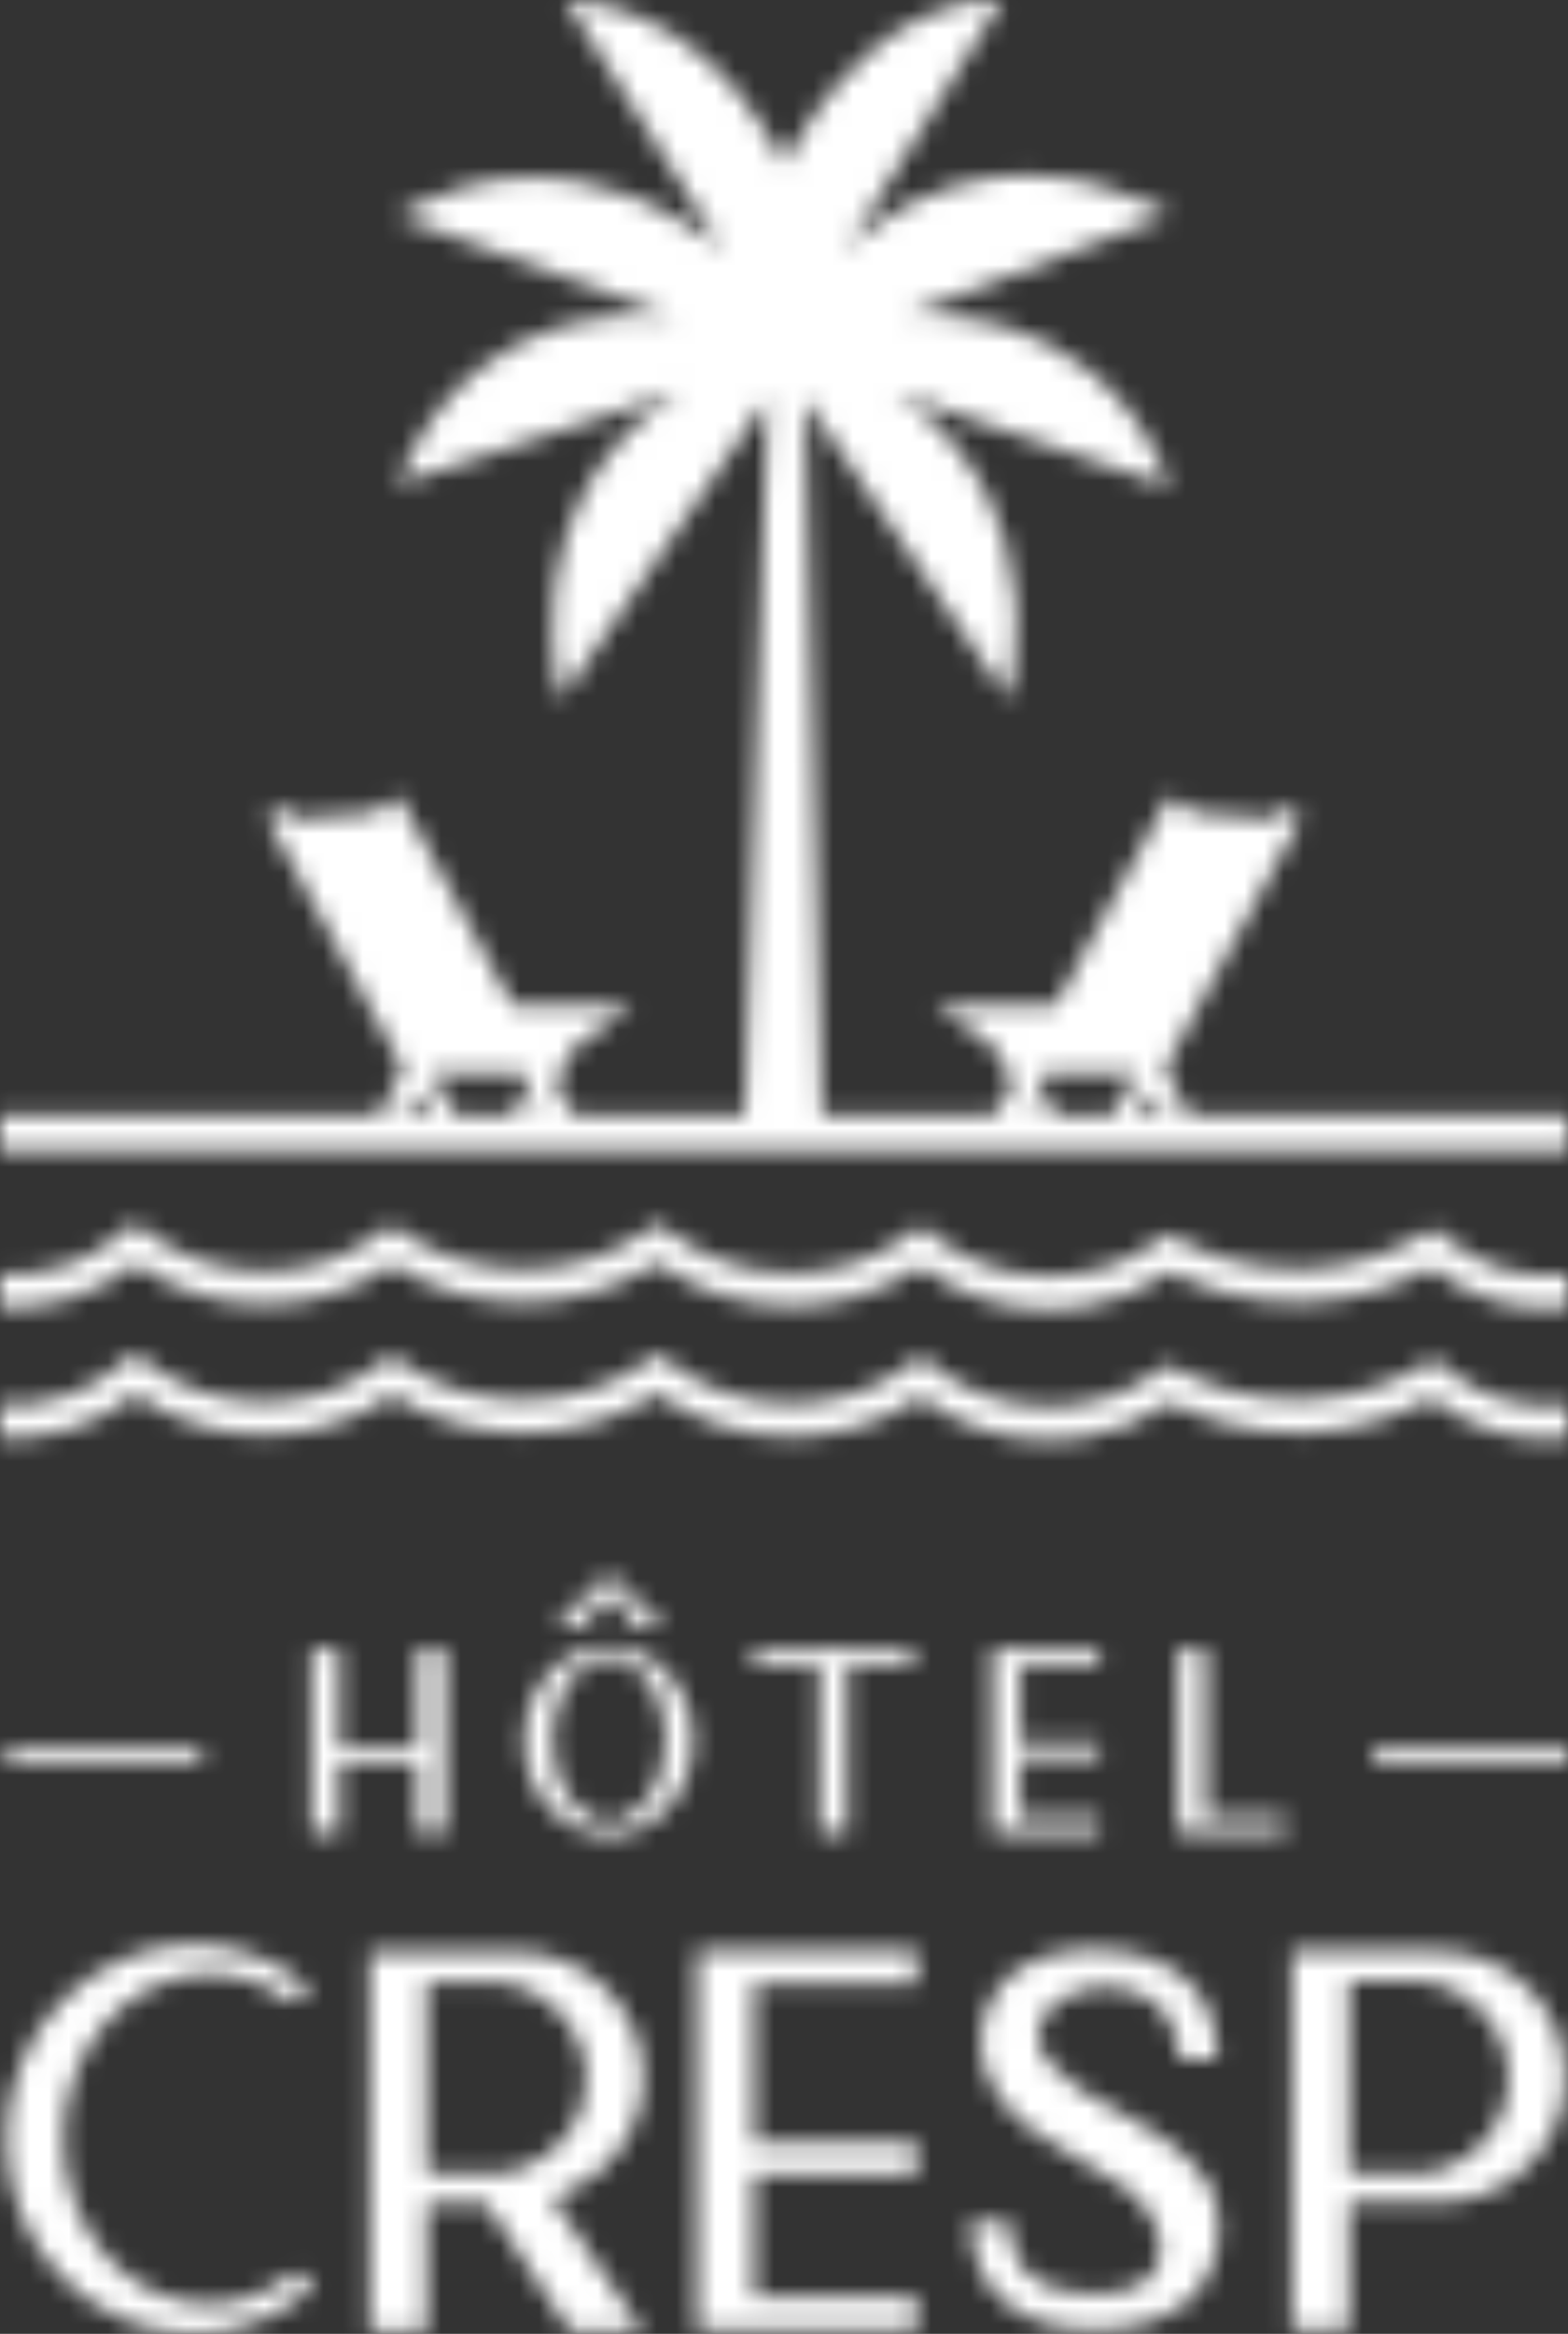 <svg width="80" height="119" viewBox="0 0 80 119" fill="none" xmlns="http://www.w3.org/2000/svg">
<rect x="0" y="0" width="80" height="119" fill="#333333" stroke="none"/>
<mask id="mask0_107_2621" style="mask-type:alpha" maskUnits="userSpaceOnUse" x="0" y="0" width="80" height="119">
<g clip-path="url(#clip0_107_2621)">
<path d="M46.679 20.377L45.617 20.011C45.691 20.052 45.995 20.228 46.438 20.551C46.738 20.77 47.101 21.056 47.496 21.424C47.801 21.702 48.122 22.027 48.45 22.399C48.837 22.835 49.23 23.34 49.602 23.917C49.849 24.289 50.086 24.701 50.312 25.137C51.027 26.546 51.59 28.273 51.779 30.354C51.813 30.75 51.835 31.155 51.842 31.578C51.863 32.827 51.75 34.194 51.464 35.681C50.314 33.988 49.169 32.295 48.02 30.599C47.685 30.107 47.349 29.61 47.014 29.114C46.112 27.788 45.215 26.463 44.32 25.135C44.059 24.751 43.803 24.372 43.544 23.988C43.527 23.964 43.512 23.94 43.492 23.912C43.303 23.637 43.121 23.364 42.932 23.087C42.897 23.037 42.864 22.985 42.828 22.935C42.667 22.701 42.504 22.46 42.345 22.222C42.313 22.172 42.278 22.124 42.248 22.076C42.045 21.777 41.846 21.483 41.644 21.184C41.635 21.171 41.626 21.16 41.615 21.147C41.433 20.872 41.248 20.603 41.061 20.328C41.35 29.671 41.637 47.066 41.926 56.899C41.935 57.207 41.946 57.504 41.954 57.797H37.974C37.985 57.506 37.998 57.207 38.009 56.899C38.396 47.075 38.78 29.684 39.167 20.345H39.165C38.913 20.709 38.663 21.071 38.411 21.435C38.378 21.487 38.343 21.537 38.306 21.587C38.152 21.817 37.994 22.042 37.837 22.269C37.783 22.347 37.729 22.428 37.676 22.501C37.55 22.681 37.429 22.861 37.305 23.039C37.251 23.119 37.196 23.199 37.144 23.277C36.994 23.492 36.849 23.702 36.703 23.914C36.664 23.973 36.621 24.032 36.584 24.09C36.345 24.439 36.103 24.788 35.865 25.135C34.663 26.884 33.457 28.631 32.254 30.38C32.011 30.735 31.767 31.086 31.526 31.439C30.553 32.855 29.579 34.268 28.606 35.681C28.606 35.681 27.978 33.401 28.265 30.404C28.3 30.009 28.356 29.602 28.43 29.181C28.656 27.883 29.073 26.5 29.788 25.137C30.005 24.729 30.244 24.318 30.516 23.917C30.848 23.431 31.215 22.954 31.637 22.488C31.932 22.157 32.256 21.832 32.606 21.52C32.912 21.238 33.245 20.962 33.59 20.705C33.925 20.447 34.279 20.2 34.657 19.965C34.676 19.953 34.702 19.935 34.724 19.92L34.635 19.95L33.21 20.425L31.259 21.082H31.254L29.306 21.732C26.301 22.716 23.299 23.7 20.296 24.68C20.4 24.424 20.5 24.17 20.602 23.914C21.017 22.959 21.869 21.329 23.368 19.805C23.683 19.484 24.031 19.164 24.411 18.858C25.43 18.03 26.677 17.289 28.191 16.788H28.195C28.676 16.623 29.18 16.489 29.718 16.383C30.613 16.201 31.589 16.099 32.645 16.099C32.769 16.099 32.895 16.099 33.021 16.105C33.462 16.112 33.918 16.138 34.385 16.188L32.606 15.536L24.4 12.527L20.281 11.021C20.281 11.021 20.685 10.733 21.421 10.371C22.603 9.796 24.635 9.042 27.203 9.042C27.426 9.042 27.654 9.049 27.887 9.062C28.419 9.09 28.969 9.148 29.538 9.252C31.22 9.551 33.055 10.204 34.987 11.407H34.991C35.536 11.743 36.09 12.128 36.653 12.564C36.718 12.614 36.784 12.659 36.849 12.714L36.545 12.23L33.877 7.98H33.872L28.867 0.004C28.867 0.004 28.889 0 28.925 0C29.169 0 30.114 0.028 31.415 0.42C31.867 0.557 32.36 0.737 32.884 0.973C34.887 1.886 37.303 3.652 39.299 7.068C39.543 7.484 39.779 7.924 40.008 8.394C40.008 8.394 40.181 8.019 40.523 7.43C41.457 5.811 43.653 2.551 46.947 0.945C47.418 0.713 47.911 0.518 48.424 0.364C49.204 0.132 50.034 0 50.914 0C50.983 0 51.053 0 51.122 0.004C49.321 2.887 47.52 5.774 45.719 8.663C44.876 10.013 44.038 11.366 43.195 12.716C43.603 12.317 44.157 11.832 44.846 11.342C45.808 10.657 47.047 9.97 48.565 9.506C49.184 9.315 49.797 9.174 50.395 9.09C50.949 9.003 51.492 8.955 52.015 8.942C52.124 8.94 52.23 8.94 52.337 8.94C54.948 8.94 57.143 9.708 58.481 10.312C59.063 10.575 59.482 10.811 59.702 10.936C58.231 11.498 56.76 12.063 55.289 12.625H55.285C52.535 13.678 49.786 14.731 47.034 15.783C46.751 15.891 46.473 15.997 46.191 16.103C46.341 16.095 46.553 16.079 46.821 16.073C46.945 16.069 47.084 16.067 47.238 16.067C47.979 16.067 48.985 16.125 50.127 16.366C50.61 16.468 51.12 16.602 51.644 16.78C52.882 17.194 54.207 17.841 55.474 18.841C55.5 18.858 55.528 18.878 55.552 18.899C55.911 19.183 56.237 19.476 56.541 19.779C58.014 21.238 58.865 22.8 59.346 23.919L59.613 24.799C56.602 23.771 53.588 22.742 50.575 21.717H50.573L48.65 21.051H48.646L46.675 20.38L46.679 20.377Z" fill="url(#paint0_radial_107_2621)"/>
<path d="M59.437 54.476L60.699 57.034H59.411L58.759 55.718L58.044 57.034H56.725L57.988 54.719H53.284L52.982 55.274L53.851 57.034H52.563L52.306 56.518L52.026 57.034H50.705L51.678 55.248L50.838 53.551L47.72 51.242H53.858L59.637 40.623L60.656 41.175L60.527 41.407L65.038 41.765L65.381 41.13L66.4 41.682L59.437 54.476Z" fill="#10405B"/>
<path d="M28.324 55.248L29.297 57.034H27.976L27.696 56.518L27.439 57.034H26.149L27.02 55.274L26.716 54.719H22.015L23.275 57.034H21.958L21.243 55.718L20.589 57.034H19.301L20.565 54.476L13.602 41.682L14.621 41.13L14.964 41.765L19.473 41.407L19.347 41.175L20.366 40.623L26.142 51.242H32.282L29.164 53.551L28.324 55.248Z" fill="#10405B"/>
<path d="M0 56.9V58.694H79.98L79.989 56.9H0Z" fill="#10405B"/>
<path d="M80 56.897V58.691H79.981L79.989 56.897H80Z" fill="#10405B"/>
<path d="M80 65.005V66.7C78.731 66.826 77.443 66.702 76.228 66.327C75.068 65.97 73.991 65.402 73.013 64.635C71.497 65.46 69.228 66.349 66.428 66.405C63.562 66.453 61.249 65.636 59.697 64.851C58.322 65.814 56.767 66.412 55.168 66.654C54.627 66.737 54.081 66.776 53.534 66.778C51.209 66.778 48.883 66.037 46.958 64.567C42.951 67.335 37.477 67.268 33.529 64.398C29.486 67.045 24.07 67.077 20 64.478C16.116 67.198 10.784 67.181 6.917 64.437C4.94 66.002 2.435 66.811 -0.002 66.667V64.981C2.279 65.139 4.638 64.325 6.4 62.747L6.859 62.333L7.341 62.716C10.856 65.512 15.988 65.54 19.531 62.79L19.957 62.459L20.398 62.768C24.159 65.415 29.395 65.378 33.129 62.686L33.577 62.363L34.009 62.71C37.611 65.61 42.877 65.668 46.536 62.851L47.001 62.491L47.453 62.877C50.736 65.675 55.78 65.811 59.191 63.195L59.569 62.905L59.978 63.133C61.359 63.889 63.573 64.78 66.395 64.721C69.178 64.669 71.373 63.703 72.724 62.903L73.169 62.641L73.569 62.985C74.486 63.783 75.522 64.364 76.646 64.71C77.725 65.044 78.875 65.144 80 65.009V65.005Z" fill="#10405B"/>
<path d="M80 71.665V73.358C78.731 73.488 77.443 73.362 76.228 72.985C75.068 72.628 73.991 72.058 73.013 71.293C71.497 72.12 69.228 73.009 66.428 73.063C63.562 73.111 61.249 72.294 59.697 71.509C58.322 72.472 56.767 73.07 55.168 73.312C54.627 73.395 54.081 73.434 53.534 73.434C51.209 73.434 48.883 72.695 46.958 71.225C42.951 73.993 37.477 73.928 33.529 71.056C29.486 73.703 24.07 73.735 20 71.134C16.116 73.856 10.784 73.841 6.917 71.097C4.943 72.662 2.435 73.469 -0.002 73.326V71.639C2.279 71.797 4.638 70.983 6.4 69.403L6.859 68.995L7.341 69.374C10.856 72.17 15.988 72.201 19.531 69.45L19.957 69.119L20.398 69.429C24.159 72.073 29.395 72.038 33.129 69.346L33.577 69.019L34.009 69.368C37.611 72.268 42.877 72.324 46.536 69.507L47.001 69.149L47.453 69.533C50.736 72.331 55.78 72.469 59.191 69.851L59.569 69.563L59.978 69.788C61.359 70.545 63.573 71.438 66.395 71.379C69.178 71.323 71.373 70.361 72.724 69.561L73.169 69.296L73.569 69.643C74.486 70.441 75.522 71.019 76.646 71.366C77.725 71.698 78.875 71.802 80 71.668V71.665Z" fill="#10405B"/>
<path d="M40.157 56.897H39.982V16.977C37.978 15.455 35.793 14.179 33.483 13.186C30.991 12.115 28.367 11.376 25.68 10.988L25.706 10.815C28.408 11.205 31.05 11.948 33.555 13.026C35.891 14.029 38.102 15.321 40.125 16.864L40.16 16.89V56.897H40.157Z" fill="url(#paint1_linear_107_2621)"/>
<path d="M30.266 30.081L30.109 29.998C31.398 27.566 32.892 25.217 34.552 23.019C36.154 20.898 37.931 18.886 39.838 17.033C37.607 17.154 35.382 17.49 33.223 18.037C30.146 18.815 27.185 20.015 24.419 21.606L24.33 21.454C27.109 19.855 30.085 18.648 33.179 17.865C35.426 17.298 37.742 16.955 40.064 16.845L40.299 16.834L40.129 16.996C38.163 18.888 36.334 20.95 34.691 23.125C33.038 25.317 31.548 27.655 30.264 30.081H30.266Z" fill="url(#paint2_linear_107_2621)"/>
<path d="M40.094 17.549L39.984 16.951C39.473 14.209 38.556 11.569 37.261 9.105C36.158 7.005 34.783 5.048 33.177 3.29L33.307 3.171C34.924 4.939 36.306 6.907 37.418 9.023C38.635 11.335 39.517 13.802 40.047 16.363C40.373 13.862 41.122 11.457 42.278 9.207C43.532 6.769 45.211 4.612 47.27 2.796L47.388 2.928C45.346 4.729 43.679 6.868 42.434 9.287C41.203 11.684 40.436 14.261 40.155 16.942L40.092 17.547L40.094 17.549Z" fill="url(#paint3_linear_107_2621)"/>
<path d="M55.863 21.847C54.227 20.804 52.491 19.916 50.699 19.203C47.331 17.863 43.755 17.131 40.068 17.024L39.864 17.018L40.01 16.873C40.027 16.855 43.968 14.19 47.438 12.705C49.812 11.691 52.424 11.053 55.2 10.815L55.215 10.991C52.459 11.227 49.864 11.86 47.507 12.867C44.555 14.131 41.237 16.27 40.351 16.858C43.962 16.992 47.466 17.727 50.766 19.04C52.569 19.757 54.316 20.652 55.961 21.699L55.865 21.847H55.863Z" fill="url(#paint4_linear_107_2621)"/>
<path d="M50.106 30.276C48.867 27.686 47.353 25.217 45.604 22.941C43.947 20.785 42.065 18.787 40.012 16.998L40.127 16.866C42.189 18.661 44.077 20.67 45.743 22.835C47.501 25.119 49.022 27.599 50.264 30.2L50.106 30.276Z" fill="url(#paint5_linear_107_2621)"/>
<path d="M15.065 115.851C14.419 116.367 13.726 116.768 12.988 117.054C12.249 117.338 11.482 117.481 10.689 117.481C9.655 117.481 8.684 117.262 7.78 116.82C6.876 116.38 6.087 115.775 5.412 115.012C4.738 114.249 4.208 113.352 3.821 112.323C3.435 111.293 3.241 110.199 3.241 109.039C3.241 107.879 3.435 106.796 3.821 105.784C4.208 104.772 4.74 103.885 5.412 103.122C6.087 102.357 6.876 101.757 7.78 101.315C8.684 100.872 9.655 100.651 10.689 100.651C12.184 100.651 13.561 101.122 14.817 102.062L15.923 101.427C14.999 100.671 14.039 100.101 13.044 99.713C12.045 99.327 10.993 99.134 9.887 99.134C8.575 99.134 7.337 99.397 6.174 99.923C5.01 100.448 3.995 101.156 3.128 102.052C2.259 102.944 1.577 103.993 1.08 105.201C0.58 106.408 0.33 107.693 0.33 109.054C0.33 110.415 0.58 111.729 1.08 112.936C1.577 114.143 2.259 115.192 3.128 116.085C3.997 116.98 5.012 117.687 6.174 118.213C7.337 118.74 8.575 119 9.887 119C11.032 119 12.129 118.786 13.181 118.352C14.232 117.921 15.204 117.327 16.09 116.568L15.065 115.849V115.851Z" fill="url(#paint6_linear_107_2621)"/>
<path d="M30.049 111.126C30.62 110.721 31.109 110.253 31.517 109.717C31.924 109.184 32.243 108.595 32.471 107.949C32.703 107.303 32.819 106.633 32.819 105.931C32.819 105.049 32.647 104.215 32.304 103.432C31.963 102.65 31.5 101.967 30.918 101.388C30.335 100.807 29.649 100.35 28.862 100.021C28.076 99.689 27.239 99.522 26.351 99.522H18.86V118.835H21.767V112.344H24.813L29.078 118.864H32.79L28.191 112.095C28.856 111.857 29.475 111.534 30.049 111.126ZM24.913 110.849V110.823H21.767V101.042H24.941C25.621 101.042 26.26 101.176 26.859 101.44C27.457 101.707 27.983 102.065 28.432 102.511C28.882 102.962 29.24 103.482 29.508 104.078C29.773 104.672 29.907 105.298 29.907 105.959C29.907 106.95 29.642 107.838 29.106 108.625C28.573 109.414 27.863 110.008 26.981 110.411C26.375 110.704 25.684 110.849 24.91 110.849H24.913Z" fill="url(#paint7_linear_107_2621)"/>
<path d="M46.777 101.152V99.466H35.56V118.805H46.777V117.119H38.467V110.875H46.777V109.245H38.467V101.15H46.777V101.152Z" fill="url(#paint8_linear_107_2621)"/>
<path d="M62.072 112.481C62.072 112.481 62.068 112.463 62.066 112.453C61.972 112.195 61.894 111.961 61.831 111.748C61.768 111.538 61.688 111.375 61.596 111.267C61.357 110.842 61.036 110.446 60.63 110.077C60.225 109.709 59.821 109.377 59.415 109.082C58.954 108.77 58.453 108.454 57.909 108.142C57.366 107.83 56.847 107.535 56.349 107.257H56.378L55.355 106.679C55.281 106.642 55.218 106.609 55.161 106.581C55.105 106.555 54.985 106.447 54.803 106.265C54.396 105.97 53.995 105.619 53.588 105.216C53.182 104.81 52.971 104.342 52.954 103.805C52.954 103.53 53.021 103.256 53.16 102.99C53.297 102.723 53.469 102.487 53.671 102.286C54.055 101.937 54.475 101.683 54.926 101.527C55.376 101.371 55.841 101.293 56.319 101.293C56.63 101.293 56.934 101.33 57.229 101.403C57.523 101.477 57.816 101.559 58.111 101.65C58.772 101.908 59.274 102.338 59.615 102.936C59.954 103.536 60.143 104.212 60.18 104.967H62.118C62.061 103.124 61.498 101.752 60.427 100.849C59.78 100.315 59.059 99.943 58.268 99.728C57.473 99.518 56.671 99.412 55.858 99.412C55.654 99.412 55.439 99.416 55.207 99.425C54.974 99.436 54.759 99.457 54.555 99.494C54.112 99.548 53.675 99.646 53.238 99.782C52.806 99.921 52.404 100.11 52.035 100.348C51.37 100.773 50.864 101.345 50.512 102.062C50.16 102.78 50.006 103.534 50.04 104.327C50.077 104.973 50.251 105.597 50.568 106.206C50.881 106.813 51.279 107.357 51.759 107.838C51.85 107.949 51.959 108.053 52.078 108.155C52.198 108.257 52.322 108.354 52.452 108.445C52.895 108.757 53.351 109.063 53.823 109.355C54.292 109.652 54.768 109.936 55.248 110.211H55.22L55.552 110.407C56.124 110.719 56.682 111.059 57.227 111.427C57.77 111.796 58.227 112.255 58.596 112.808V112.78C58.763 113.038 58.904 113.337 59.026 113.677C59.146 114.017 59.209 114.347 59.209 114.659C59.209 115.212 59.041 115.68 58.709 116.068C58.487 116.326 58.224 116.505 57.92 116.607C57.614 116.707 57.306 116.787 56.993 116.841C56.771 116.878 56.549 116.906 56.328 116.926C56.106 116.943 55.874 116.954 55.635 116.954C55.081 116.954 54.533 116.88 53.988 116.733C53.443 116.586 52.958 116.328 52.535 115.959V115.985C51.87 115.398 51.509 114.485 51.455 113.25H49.517C49.571 115.075 50.145 116.447 51.233 117.368C51.602 117.68 51.994 117.929 52.408 118.116C52.824 118.3 53.232 118.443 53.63 118.545C54.025 118.645 54.401 118.71 54.751 118.738C55.102 118.766 55.398 118.777 55.637 118.777H56.245C57.077 118.759 57.849 118.636 58.559 118.404C59.267 118.174 59.902 117.856 60.456 117.453C61.01 117.01 61.438 116.443 61.744 115.753C62.048 115.062 62.2 114.366 62.2 113.666C62.2 113.287 62.155 112.892 62.068 112.479L62.072 112.481ZM62.066 112.453L62.074 112.481C62.074 112.481 62.07 112.463 62.068 112.453H62.066Z" fill="url(#paint9_linear_107_2621)"/>
<path d="M79.359 103.404C79.018 102.621 78.555 101.939 77.971 101.36C77.389 100.781 76.702 100.324 75.918 99.993C75.131 99.661 74.284 99.496 73.378 99.496V99.468H65.913V118.779H68.822V112.288H73.419C74.306 112.288 75.142 112.123 75.927 111.789C76.711 111.458 77.395 111.003 77.975 110.422C78.555 109.843 79.018 109.165 79.361 108.391C79.702 107.617 79.872 106.787 79.872 105.905C79.872 105.023 79.7 104.186 79.359 103.404ZM76.578 107.825C76.32 108.423 75.968 108.948 75.516 109.399C75.064 109.852 74.536 110.205 73.928 110.463C73.322 110.721 72.676 110.849 71.996 110.849V110.823H68.822V100.987H72.022C72.702 100.987 73.343 101.122 73.941 101.388C74.54 101.655 75.064 102.015 75.514 102.465C75.966 102.916 76.317 103.441 76.576 104.039C76.835 104.639 76.963 105.27 76.963 105.931C76.963 106.592 76.832 107.225 76.576 107.825H76.578Z" fill="url(#paint10_linear_107_2621)"/>
<path d="M33.848 82.99H32.475L31.076 81.258L29.662 82.99H28.289L30.807 80.439H31.346L33.848 82.99Z" fill="url(#paint11_linear_107_2621)"/>
<path d="M22.71 84.08V93.467H21.295V89.828H17.311V93.467H15.896V84.08H17.311V89.008H21.295V84.08H22.71Z" fill="url(#paint12_linear_107_2621)"/>
<path d="M31.057 83.919C31.65 83.919 32.206 84.047 32.725 84.303C33.244 84.559 33.701 84.903 34.092 85.337C34.483 85.77 34.789 86.282 35.013 86.867C35.237 87.454 35.35 88.079 35.35 88.74C35.35 89.401 35.237 90.04 35.013 90.625C34.789 91.213 34.481 91.722 34.092 92.155C33.701 92.589 33.247 92.933 32.725 93.189C32.204 93.445 31.648 93.573 31.057 93.573C30.466 93.573 29.905 93.445 29.382 93.189C28.856 92.933 28.4 92.589 28.009 92.155C27.617 91.722 27.311 91.21 27.087 90.625C26.864 90.04 26.751 89.409 26.751 88.74C26.751 88.07 26.864 87.452 27.087 86.867C27.311 86.282 27.62 85.77 28.009 85.337C28.4 84.903 28.856 84.559 29.382 84.303C29.907 84.047 30.466 83.919 31.057 83.919ZM31.076 92.875C31.469 92.875 31.843 92.764 32.197 92.545C32.551 92.326 32.86 92.028 33.125 91.646C33.39 91.264 33.596 90.822 33.748 90.317C33.901 89.812 33.977 89.273 33.977 88.698C33.977 88.124 33.901 87.584 33.748 87.073C33.596 86.564 33.388 86.119 33.125 85.744C32.86 85.367 32.551 85.07 32.197 84.851C31.843 84.632 31.469 84.522 31.076 84.522C30.683 84.522 30.294 84.632 29.942 84.851C29.588 85.07 29.279 85.369 29.014 85.744C28.749 86.119 28.543 86.564 28.391 87.073C28.239 87.582 28.163 88.124 28.163 88.698C28.163 89.273 28.239 89.81 28.391 90.317C28.543 90.822 28.752 91.267 29.014 91.646C29.279 92.028 29.588 92.326 29.942 92.545C30.296 92.764 30.674 92.875 31.076 92.875Z" fill="url(#paint13_linear_107_2621)"/>
<path d="M46.588 84.08V84.899H43.223V93.467H41.809V84.899H38.443V84.08H46.586H46.588Z" fill="url(#paint14_linear_107_2621)"/>
<path d="M56.078 84.08V84.899H52.039V88.833H56.078V89.626H52.039V92.66H56.078V93.48H50.627V84.08H56.078Z" fill="url(#paint15_linear_107_2621)"/>
<path d="M65.555 92.647V93.467H60.104V84.08H61.518V92.647H65.557H65.555Z" fill="url(#paint16_linear_107_2621)"/>
<path d="M10.257 89.119H0.33V89.914H10.257V89.119Z" fill="url(#paint17_linear_107_2621)"/>
<path d="M80.002 89.119H70.076V89.914H80.002V89.119Z" fill="url(#paint18_linear_107_2621)"/>
<path d="M40.153 56.897H39.977V16.977C37.974 15.455 35.788 14.179 33.479 13.186C30.987 12.115 28.363 11.376 25.675 10.988L25.701 10.815C28.404 11.205 31.046 11.948 33.551 13.026C35.886 14.029 38.098 15.321 40.121 16.864L40.155 16.89V56.897H40.153Z" fill="white"/>
<path d="M30.262 30.081L30.105 29.998C31.393 27.566 32.888 25.217 34.548 23.019C36.149 20.898 37.926 18.886 39.834 17.033C37.603 17.154 35.378 17.49 33.218 18.037C30.142 18.815 27.181 20.015 24.415 21.606L24.326 21.454C27.105 19.855 30.081 18.648 33.175 17.865C35.421 17.298 37.737 16.955 40.06 16.845L40.294 16.834L40.125 16.996C38.159 18.888 36.33 20.95 34.687 23.125C33.034 25.317 31.543 27.655 30.259 30.081H30.262Z" fill="white"/>
<path d="M40.088 17.549L39.977 16.951C39.467 14.209 38.55 11.569 37.255 9.105C36.151 7.005 34.776 5.048 33.171 3.29L33.301 3.171C34.917 4.939 36.299 6.907 37.411 9.023C38.628 11.335 39.51 13.802 40.04 16.363C40.366 13.862 41.116 11.457 42.271 9.207C43.525 6.769 45.204 4.612 47.264 2.796L47.381 2.928C45.339 4.729 43.673 6.868 42.428 9.287C41.196 11.684 40.429 14.261 40.149 16.942L40.086 17.547L40.088 17.549Z" fill="white"/>
<path d="M55.856 21.847C54.221 20.804 52.485 19.916 50.692 19.203C47.325 17.863 43.749 17.131 40.062 17.024L39.858 17.018L40.003 16.873C40.021 16.855 43.962 14.19 47.431 12.705C49.806 11.691 52.417 11.053 55.194 10.815L55.209 10.991C52.452 11.227 49.858 11.86 47.501 12.867C44.548 14.131 41.231 16.27 40.344 16.858C43.955 16.992 47.459 17.727 50.76 19.04C52.563 19.757 54.31 20.652 55.954 21.699L55.859 21.847H55.856Z" fill="white"/>
<path d="M50.101 30.276C48.863 27.686 47.349 25.217 45.6 22.941C43.942 20.785 42.061 18.787 40.008 16.998L40.123 16.866C42.184 18.661 44.072 20.67 45.739 22.835C47.496 25.119 49.017 27.599 50.26 30.2L50.101 30.276Z" fill="white"/>
<path d="M40.153 19.666C41.72 19.666 42.99 18.399 42.99 16.836C42.99 15.273 41.72 14.005 40.153 14.005C38.586 14.005 37.316 15.273 37.316 16.836C37.316 18.399 38.586 19.666 40.153 19.666Z" fill="url(#paint19_radial_107_2621)"/>
<path d="M42.243 16.907C41.624 16.923 41.001 16.927 40.381 16.931C40.694 17.246 41.007 17.564 41.311 17.887L41.846 18.459C42.019 18.654 42.197 18.845 42.367 19.044C42.167 18.875 41.974 18.698 41.78 18.524L41.207 17.993C40.881 17.69 40.564 17.378 40.249 17.064C40.244 17.681 40.24 18.303 40.225 18.921L40.199 19.963C40.184 20.31 40.173 20.659 40.153 21.006C40.129 20.659 40.123 20.31 40.105 19.963L40.079 18.921C40.064 18.301 40.06 17.679 40.058 17.057C39.803 17.302 39.549 17.54 39.288 17.774C38.971 18.058 38.654 18.34 38.319 18.609C38.598 18.284 38.889 17.976 39.186 17.67C39.425 17.419 39.671 17.172 39.921 16.931C39.304 16.927 38.682 16.923 38.065 16.907C37.368 16.892 36.671 16.875 35.975 16.834C36.673 16.793 37.37 16.775 38.065 16.76C38.684 16.745 39.308 16.741 39.927 16.736C39.614 16.422 39.301 16.103 38.995 15.78C38.637 15.401 38.28 15.018 37.939 14.623C38.337 14.963 38.719 15.319 39.097 15.676C39.425 15.982 39.743 16.292 40.058 16.608C40.058 15.989 40.064 15.369 40.079 14.749C40.094 14.053 40.114 13.357 40.155 12.664C40.194 13.36 40.214 14.055 40.229 14.749C40.244 15.369 40.249 15.989 40.253 16.61C40.507 16.368 40.759 16.129 41.022 15.893L41.5 15.468C41.663 15.332 41.824 15.191 41.991 15.059C41.852 15.221 41.706 15.375 41.565 15.536L41.124 15.999C40.885 16.251 40.64 16.498 40.39 16.738C41.007 16.738 41.628 16.745 42.245 16.76L43.29 16.786C43.638 16.803 43.988 16.812 44.335 16.834C43.988 16.855 43.638 16.864 43.29 16.879L42.245 16.905L42.243 16.907Z" fill="url(#paint20_radial_107_2621)"/>
</g>
</mask>
<g mask="url(#mask0_107_2621)">
<rect width="80" height="119" fill="white"/>
</g>
<defs>
<radialGradient id="paint0_radial_107_2621" cx="0" cy="0" r="1" gradientUnits="userSpaceOnUse" gradientTransform="translate(39.995 28.897) scale(24.776 24.716)">
<stop stop-color="#F5D774"/>
<stop offset="0.21" stop-color="#F2D36F"/>
<stop offset="0.44" stop-color="#E9C762"/>
<stop offset="0.68" stop-color="#DCB54C"/>
<stop offset="0.93" stop-color="#C89B2E"/>
<stop offset="1" stop-color="#C29224"/>
</radialGradient>
<linearGradient id="paint1_linear_107_2621" x1="32.919" y1="2.31" x2="32.919" y2="54.615" gradientUnits="userSpaceOnUse">
<stop stop-color="#BF8C1E"/>
<stop offset="0.34" stop-color="#FBE07E"/>
<stop offset="1" stop-color="#C29224"/>
</linearGradient>
<linearGradient id="paint2_linear_107_2621" x1="32.317" y1="2.31" x2="32.317" y2="54.615" gradientUnits="userSpaceOnUse">
<stop stop-color="#BF8C1E"/>
<stop offset="0.34" stop-color="#FBE07E"/>
<stop offset="1" stop-color="#C29224"/>
</linearGradient>
<linearGradient id="paint3_linear_107_2621" x1="40.283" y1="2.31" x2="40.283" y2="54.615" gradientUnits="userSpaceOnUse">
<stop stop-color="#BF8C1E"/>
<stop offset="0.34" stop-color="#FBE07E"/>
<stop offset="1" stop-color="#C29224"/>
</linearGradient>
<linearGradient id="paint4_linear_107_2621" x1="47.911" y1="2.31" x2="47.911" y2="54.615" gradientUnits="userSpaceOnUse">
<stop stop-color="#BF8C1E"/>
<stop offset="0.34" stop-color="#FBE07E"/>
<stop offset="1" stop-color="#C29224"/>
</linearGradient>
<linearGradient id="paint5_linear_107_2621" x1="45.139" y1="2.31" x2="45.139" y2="54.615" gradientUnits="userSpaceOnUse">
<stop stop-color="#BF8C1E"/>
<stop offset="0.34" stop-color="#FBE07E"/>
<stop offset="1" stop-color="#C29224"/>
</linearGradient>
<linearGradient id="paint6_linear_107_2621" x1="-0.58" y1="113.094" x2="82.611" y2="80.807" gradientUnits="userSpaceOnUse">
<stop stop-color="#BF8C1E"/>
<stop offset="0.34" stop-color="#FBE07E"/>
<stop offset="1" stop-color="#C29224"/>
</linearGradient>
<linearGradient id="paint7_linear_107_2621" x1="1.545" y1="118.569" x2="84.736" y2="86.284" gradientUnits="userSpaceOnUse">
<stop stop-color="#BF8C1E"/>
<stop offset="0.34" stop-color="#FBE07E"/>
<stop offset="1" stop-color="#C29224"/>
</linearGradient>
<linearGradient id="paint8_linear_107_2621" x1="3.528" y1="123.675" x2="86.717" y2="91.388" gradientUnits="userSpaceOnUse">
<stop stop-color="#BF8C1E"/>
<stop offset="0.34" stop-color="#FBE07E"/>
<stop offset="1" stop-color="#C29224"/>
</linearGradient>
<linearGradient id="paint9_linear_107_2621" x1="5.434" y1="128.588" x2="88.625" y2="96.303" gradientUnits="userSpaceOnUse">
<stop stop-color="#BF8C1E"/>
<stop offset="0.34" stop-color="#FBE07E"/>
<stop offset="1" stop-color="#C29224"/>
</linearGradient>
<linearGradient id="paint10_linear_107_2621" x1="6.937" y1="132.464" x2="90.128" y2="100.176" gradientUnits="userSpaceOnUse">
<stop stop-color="#BF8C1E"/>
<stop offset="0.34" stop-color="#FBE07E"/>
<stop offset="1" stop-color="#C29224"/>
</linearGradient>
<linearGradient id="paint11_linear_107_2621" x1="-6.88" y1="96.859" x2="76.311" y2="64.571" gradientUnits="userSpaceOnUse">
<stop stop-color="#BF8C1E"/>
<stop offset="0.34" stop-color="#FBE07E"/>
<stop offset="1" stop-color="#C29224"/>
</linearGradient>
<linearGradient id="paint12_linear_107_2621" x1="-6.196" y1="98.623" x2="76.995" y2="66.336" gradientUnits="userSpaceOnUse">
<stop stop-color="#BF8C1E"/>
<stop offset="0.34" stop-color="#FBE07E"/>
<stop offset="1" stop-color="#C29224"/>
</linearGradient>
<linearGradient id="paint13_linear_107_2621" x1="-4.673" y1="102.546" x2="78.518" y2="70.258" gradientUnits="userSpaceOnUse">
<stop stop-color="#BF8C1E"/>
<stop offset="0.34" stop-color="#FBE07E"/>
<stop offset="1" stop-color="#C29224"/>
</linearGradient>
<linearGradient id="paint14_linear_107_2621" x1="-3.389" y1="105.853" x2="79.802" y2="73.568" gradientUnits="userSpaceOnUse">
<stop stop-color="#BF8C1E"/>
<stop offset="0.34" stop-color="#FBE07E"/>
<stop offset="1" stop-color="#C29224"/>
</linearGradient>
<linearGradient id="paint15_linear_107_2621" x1="-1.755" y1="110.064" x2="81.436" y2="77.777" gradientUnits="userSpaceOnUse">
<stop stop-color="#BF8C1E"/>
<stop offset="0.34" stop-color="#FBE07E"/>
<stop offset="1" stop-color="#C29224"/>
</linearGradient>
<linearGradient id="paint16_linear_107_2621" x1="-0.521" y1="113.241" x2="82.67" y2="80.954" gradientUnits="userSpaceOnUse">
<stop stop-color="#BF8C1E"/>
<stop offset="0.34" stop-color="#FBE07E"/>
<stop offset="1" stop-color="#C29224"/>
</linearGradient>
<linearGradient id="paint17_linear_107_2621" x1="-7.771" y1="94.563" x2="75.42" y2="62.276" gradientUnits="userSpaceOnUse">
<stop stop-color="#BF8C1E"/>
<stop offset="0.34" stop-color="#FBE07E"/>
<stop offset="1" stop-color="#C29224"/>
</linearGradient>
<linearGradient id="paint18_linear_107_2621" x1="1.321" y1="117.99" x2="84.512" y2="85.703" gradientUnits="userSpaceOnUse">
<stop stop-color="#BF8C1E"/>
<stop offset="0.34" stop-color="#FBE07E"/>
<stop offset="1" stop-color="#C29224"/>
</linearGradient>
<radialGradient id="paint19_radial_107_2621" cx="0" cy="0" r="1" gradientUnits="userSpaceOnUse" gradientTransform="translate(40.153 16.836) scale(2.837 2.831)">
<stop stop-color="white"/>
<stop offset="0.14" stop-color="white" stop-opacity="0.78"/>
<stop offset="0.32" stop-color="white" stop-opacity="0.55"/>
<stop offset="0.48" stop-color="white" stop-opacity="0.35"/>
<stop offset="0.64" stop-color="white" stop-opacity="0.2"/>
<stop offset="0.78" stop-color="white" stop-opacity="0.09"/>
<stop offset="0.91" stop-color="white" stop-opacity="0.02"/>
<stop offset="1" stop-color="white" stop-opacity="0"/>
</radialGradient>
<radialGradient id="paint20_radial_107_2621" cx="0" cy="0" r="1" gradientUnits="userSpaceOnUse" gradientTransform="translate(40.153 16.836) scale(4.182 4.172)">
<stop stop-color="white"/>
<stop offset="0.14" stop-color="white" stop-opacity="0.78"/>
<stop offset="0.32" stop-color="white" stop-opacity="0.55"/>
<stop offset="0.48" stop-color="white" stop-opacity="0.35"/>
<stop offset="0.64" stop-color="white" stop-opacity="0.2"/>
<stop offset="0.78" stop-color="white" stop-opacity="0.09"/>
<stop offset="0.91" stop-color="white" stop-opacity="0.02"/>
<stop offset="1" stop-color="white" stop-opacity="0"/>
</radialGradient>
<clipPath id="clip0_107_2621">
<rect width="80" height="119" fill="white"/>
</clipPath>
</defs>
</svg>
